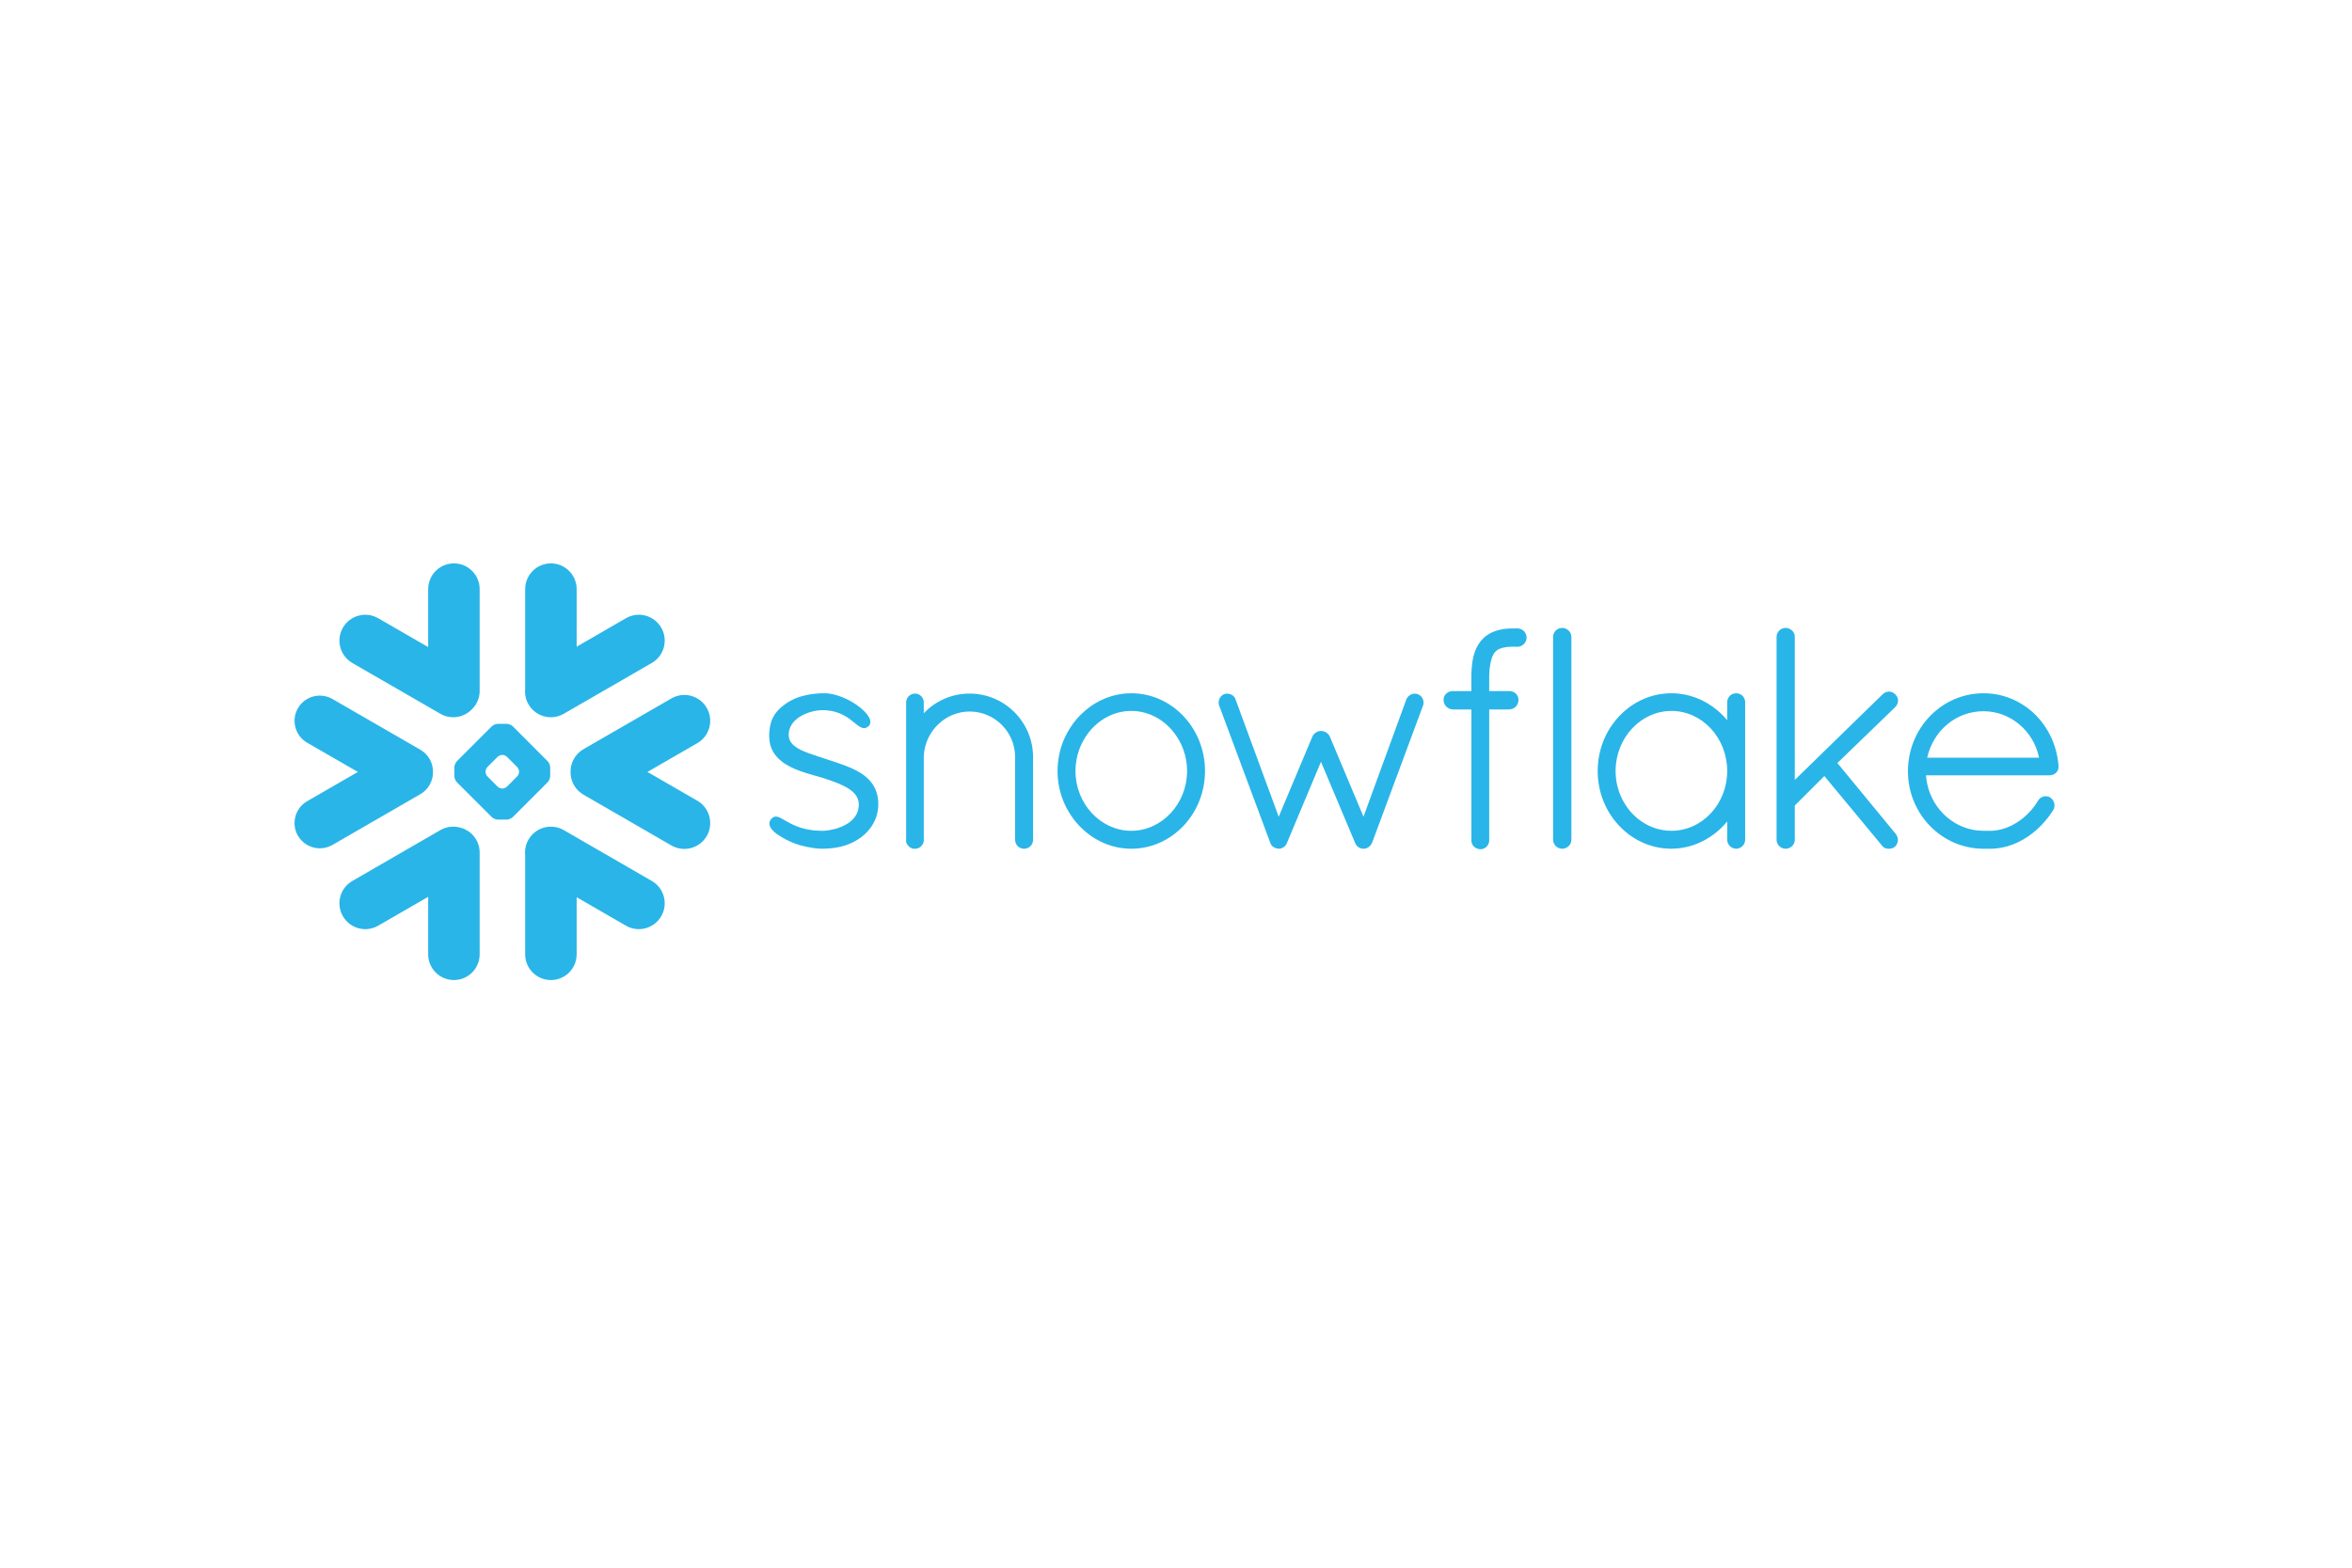 <svg width="96" height="64" viewBox="0 0 96 64" fill="none" xmlns="http://www.w3.org/2000/svg">
<rect width="96" height="64" fill="white"/>
<path d="M26.603 35.964L23.012 33.889C22.508 33.599 21.863 33.772 21.571 34.276C21.458 34.475 21.414 34.693 21.435 34.906V38.959C21.435 39.539 21.906 40.01 22.487 40.01C23.066 40.01 23.537 39.539 23.537 38.959V36.629L25.548 37.79C26.053 38.082 26.699 37.908 26.99 37.403C27.282 36.899 27.109 36.254 26.603 35.964ZM17.673 31.519C17.676 31.335 17.63 31.153 17.54 30.993C17.449 30.833 17.317 30.7 17.158 30.608L13.568 28.535C13.411 28.445 13.234 28.397 13.054 28.397C12.686 28.397 12.343 28.595 12.16 28.912C11.876 29.405 12.045 30.036 12.537 30.32L14.607 31.514L12.537 32.709C12.299 32.847 12.128 33.069 12.057 33.334C11.986 33.6 12.022 33.879 12.16 34.117C12.343 34.435 12.686 34.632 13.053 34.632C13.233 34.632 13.412 34.585 13.568 34.495L17.158 32.422C17.316 32.33 17.447 32.198 17.537 32.04C17.628 31.881 17.675 31.701 17.673 31.519ZM14.382 27.066L17.973 29.139C18.392 29.382 18.908 29.302 19.238 28.98C19.448 28.787 19.578 28.512 19.578 28.206V24.052C19.578 23.471 19.107 23 18.528 23C17.947 23 17.476 23.471 17.476 24.052V26.416L15.437 25.239C14.933 24.947 14.288 25.12 13.996 25.625C13.704 26.129 13.878 26.774 14.382 27.066ZM22.456 31.687C22.456 31.766 22.41 31.876 22.354 31.934L20.931 33.357C20.874 33.414 20.762 33.46 20.683 33.46H20.321C20.241 33.46 20.13 33.414 20.073 33.357L18.648 31.934C18.592 31.876 18.546 31.766 18.546 31.687V31.324C18.546 31.243 18.592 31.133 18.648 31.077L20.073 29.652C20.13 29.596 20.241 29.55 20.321 29.55H20.683C20.762 29.55 20.874 29.596 20.931 29.652L22.354 31.077C22.41 31.133 22.456 31.243 22.456 31.324L22.456 31.687ZM21.186 31.512V31.497C21.186 31.439 21.152 31.358 21.111 31.315L20.691 30.896C20.649 30.854 20.568 30.82 20.509 30.82H20.494C20.435 30.82 20.354 30.854 20.312 30.896L19.893 31.315C19.852 31.357 19.818 31.438 19.818 31.497V31.512C19.818 31.572 19.852 31.653 19.893 31.694L20.312 32.115C20.354 32.156 20.435 32.19 20.494 32.19H20.509C20.568 32.19 20.649 32.156 20.691 32.115L21.111 31.694C21.152 31.653 21.186 31.572 21.186 31.512ZM23.012 29.139L26.603 27.066C27.108 26.776 27.282 26.129 26.99 25.625C26.698 25.12 26.053 24.947 25.548 25.239L23.537 26.401V24.052C23.537 23.471 23.066 23 22.487 23C21.906 23 21.435 23.471 21.435 24.052V28.124C21.415 28.335 21.456 28.555 21.571 28.753C21.863 29.258 22.508 29.431 23.012 29.139ZM18.693 33.767C18.454 33.721 18.199 33.759 17.973 33.889L14.382 35.964C13.878 36.254 13.704 36.899 13.996 37.404C14.287 37.91 14.933 38.082 15.437 37.79L17.476 36.613V38.96C17.476 39.539 17.947 40.01 18.528 40.01C19.107 40.01 19.578 39.539 19.578 38.96V34.805C19.578 34.281 19.194 33.847 18.693 33.767ZM28.847 28.9C28.556 28.394 27.91 28.221 27.405 28.513L23.815 30.586C23.471 30.785 23.282 31.149 23.288 31.519C23.285 31.887 23.474 32.246 23.815 32.442L27.405 34.516C27.91 34.806 28.555 34.634 28.847 34.129C29.139 33.625 28.965 32.98 28.46 32.688L26.427 31.514L28.46 30.34C28.966 30.05 29.139 29.405 28.847 28.9ZM84.021 31.271V31.311C84.021 31.506 83.858 31.651 83.656 31.651H78.612C78.621 31.771 78.636 31.887 78.661 32.002C78.895 33.094 79.83 33.908 80.941 33.917H81.235C81.258 33.917 81.281 33.917 81.305 33.915C81.326 33.915 81.348 33.914 81.369 33.912C81.371 33.912 81.373 33.912 81.374 33.911C81.742 33.882 82.114 33.733 82.445 33.495H82.447C82.465 33.482 82.482 33.469 82.499 33.455C82.502 33.454 82.505 33.451 82.51 33.448C82.525 33.436 82.539 33.424 82.554 33.413C82.56 33.408 82.565 33.403 82.571 33.399C82.583 33.389 82.596 33.379 82.608 33.368C82.615 33.362 82.624 33.354 82.632 33.348C82.641 33.339 82.651 33.33 82.661 33.322C82.67 33.313 82.681 33.304 82.69 33.295C82.698 33.288 82.706 33.281 82.713 33.273C82.725 33.263 82.736 33.252 82.748 33.241C82.754 33.235 82.76 33.227 82.766 33.221L82.803 33.185L82.82 33.168L82.857 33.127C82.863 33.122 82.867 33.116 82.872 33.11C82.886 33.096 82.898 33.082 82.91 33.069C82.915 33.062 82.921 33.056 82.925 33.05C82.938 33.035 82.948 33.021 82.961 33.007L82.979 32.984C82.99 32.971 83 32.959 83.009 32.946C83.018 32.935 83.026 32.924 83.034 32.913C83.042 32.902 83.049 32.893 83.057 32.882C83.069 32.865 83.081 32.848 83.092 32.832C83.096 32.827 83.099 32.822 83.103 32.816C83.133 32.771 83.163 32.725 83.191 32.679C83.191 32.679 83.191 32.677 83.193 32.676C83.199 32.665 83.207 32.656 83.214 32.645C83.217 32.641 83.22 32.636 83.225 32.633C83.23 32.625 83.236 32.621 83.24 32.614L83.254 32.601C83.26 32.596 83.265 32.592 83.271 32.587C83.275 32.583 83.28 32.578 83.286 32.575C83.294 32.568 83.303 32.563 83.312 32.558C83.318 32.553 83.325 32.549 83.332 32.546C83.339 32.543 83.345 32.54 83.352 32.537C83.358 32.533 83.364 32.532 83.369 32.529C83.378 32.526 83.386 32.524 83.395 32.521C83.399 32.52 83.402 32.518 83.407 32.517C83.436 32.511 83.467 32.506 83.496 32.506C83.528 32.506 83.561 32.511 83.592 32.52H83.595C83.607 32.524 83.621 32.527 83.633 32.533C83.636 32.535 83.639 32.535 83.642 32.537C83.656 32.542 83.668 32.549 83.681 32.556L83.687 32.559C83.855 32.682 83.907 32.896 83.805 33.072L83.803 33.073C83.791 33.093 83.779 33.112 83.766 33.131C83.763 33.136 83.76 33.14 83.757 33.145C83.399 33.689 82.913 34.123 82.371 34.383C82.359 34.388 82.348 34.394 82.335 34.4C82.334 34.4 82.331 34.401 82.329 34.401C82.079 34.518 81.81 34.599 81.522 34.632C81.516 34.632 81.51 34.634 81.504 34.634C81.48 34.637 81.455 34.64 81.431 34.641C81.417 34.641 81.403 34.643 81.388 34.645C81.371 34.645 81.353 34.646 81.336 34.648C81.302 34.648 81.269 34.649 81.235 34.649H80.939C79.242 34.637 77.875 33.221 77.875 31.488C77.875 29.726 79.251 28.302 80.961 28.302C81.012 28.302 81.062 28.304 81.113 28.305C81.709 28.336 82.259 28.539 82.716 28.873C82.718 28.874 82.719 28.876 82.721 28.876C82.747 28.894 82.771 28.914 82.796 28.932C82.808 28.943 82.822 28.954 82.835 28.964C82.848 28.974 82.86 28.984 82.872 28.993C83.516 29.53 83.95 30.335 84.022 31.268L84.021 31.271ZM78.661 30.932H83.227C83 29.831 82.054 29.035 80.961 29.035C79.848 29.035 78.91 29.816 78.661 30.932ZM71.125 28.41C71.181 28.466 71.22 28.543 71.229 28.631C71.229 28.643 71.231 28.656 71.231 28.668V34.282C71.231 34.482 71.062 34.649 70.864 34.649C70.665 34.649 70.498 34.482 70.498 34.282V33.536C70.359 33.704 70.206 33.857 70.04 33.99C70.035 33.995 70.031 33.998 70.026 34.002C70.011 34.015 69.995 34.026 69.979 34.038C69.474 34.426 68.861 34.649 68.221 34.649C67.189 34.649 66.281 34.1 65.74 33.269C65.735 33.263 65.729 33.255 65.725 33.249C65.709 33.223 65.694 33.197 65.677 33.169C65.667 33.153 65.657 33.136 65.647 33.119C65.636 33.102 65.627 33.084 65.618 33.066C65.602 33.039 65.588 33.013 65.573 32.986C65.569 32.977 65.566 32.968 65.561 32.959C65.354 32.548 65.236 32.097 65.216 31.638C65.21 31.53 65.21 31.422 65.216 31.314C65.237 30.854 65.354 30.403 65.561 29.991C65.566 29.984 65.569 29.975 65.573 29.966C65.588 29.939 65.602 29.912 65.618 29.886C65.627 29.868 65.636 29.849 65.647 29.833C65.656 29.816 65.667 29.799 65.677 29.782C65.693 29.756 65.709 29.729 65.725 29.703C65.729 29.697 65.735 29.689 65.74 29.683C66.281 28.851 67.189 28.302 68.221 28.302C68.918 28.302 69.577 28.558 70.101 29.003C70.245 29.123 70.377 29.256 70.498 29.403V28.668C70.498 28.656 70.498 28.643 70.5 28.631C70.509 28.543 70.547 28.466 70.604 28.41V28.408C70.61 28.402 70.618 28.397 70.624 28.391L70.63 28.385C70.634 28.381 70.641 28.377 70.645 28.374C70.65 28.371 70.654 28.367 70.659 28.364C70.662 28.362 70.665 28.36 70.668 28.358C70.676 28.355 70.682 28.35 70.689 28.345C70.691 28.345 70.693 28.344 70.694 28.344L70.722 28.33H70.723C70.745 28.321 70.767 28.314 70.79 28.31C70.792 28.31 70.795 28.309 70.796 28.309C70.806 28.307 70.816 28.306 70.827 28.304C70.839 28.304 70.852 28.302 70.864 28.302C70.877 28.302 70.89 28.304 70.902 28.304C70.913 28.306 70.922 28.307 70.932 28.309C70.934 28.309 70.936 28.31 70.939 28.31C70.962 28.314 70.984 28.321 71.006 28.33H71.007C71.016 28.335 71.026 28.339 71.033 28.344C71.037 28.344 71.038 28.345 71.04 28.345C71.046 28.35 71.052 28.354 71.059 28.358C71.062 28.361 71.067 28.362 71.07 28.364C71.075 28.367 71.079 28.371 71.084 28.374C71.089 28.378 71.093 28.381 71.098 28.385C71.101 28.387 71.102 28.39 71.105 28.391C71.111 28.397 71.119 28.402 71.124 28.408L71.125 28.41ZM68.221 33.917C69.476 33.917 70.498 32.822 70.498 31.476C70.498 30.123 69.476 29.023 68.221 29.023C66.975 29.023 65.943 30.122 65.943 31.476C65.943 31.519 65.945 31.56 65.946 31.601C65.946 31.619 65.95 31.636 65.95 31.653C65.951 31.678 65.953 31.702 65.956 31.725C65.957 31.745 65.96 31.763 65.962 31.782C65.965 31.803 65.966 31.826 65.969 31.847C65.972 31.864 65.975 31.879 65.977 31.895C65.981 31.919 65.985 31.944 65.989 31.968C65.992 31.98 65.995 31.991 65.997 32.002C66.003 32.031 66.009 32.058 66.015 32.087C66.016 32.093 66.019 32.1 66.021 32.105C66.281 33.151 67.174 33.917 68.221 33.917ZM61.937 25.655H61.838C61.825 25.655 61.812 25.655 61.799 25.657C61.785 25.655 61.773 25.655 61.76 25.655C61.724 25.655 61.689 25.655 61.654 25.657C61.648 25.657 61.64 25.658 61.634 25.658C61.607 25.658 61.579 25.66 61.552 25.663H61.536C61.507 25.666 61.48 25.667 61.452 25.67C61.449 25.672 61.446 25.672 61.443 25.672C61.413 25.677 61.384 25.68 61.356 25.684H61.353C61.168 25.713 61.001 25.765 60.853 25.838C60.853 25.84 60.852 25.84 60.85 25.84C60.829 25.852 60.806 25.864 60.784 25.877C60.78 25.878 60.777 25.881 60.772 25.884C60.753 25.895 60.735 25.906 60.717 25.918C60.709 25.923 60.703 25.929 60.697 25.933C60.682 25.942 60.668 25.953 60.653 25.964C60.642 25.973 60.632 25.982 60.621 25.99L60.593 26.013C60.576 26.028 60.561 26.042 60.546 26.057C60.543 26.06 60.54 26.063 60.537 26.066C60.518 26.086 60.5 26.105 60.482 26.124C60.478 26.129 60.475 26.134 60.472 26.137C60.457 26.153 60.443 26.17 60.428 26.187C60.424 26.195 60.417 26.202 60.413 26.21C60.401 26.224 60.39 26.239 60.379 26.254C60.377 26.26 60.373 26.265 60.368 26.27C60.356 26.288 60.344 26.306 60.333 26.325C60.332 26.328 60.33 26.329 60.329 26.332C60.229 26.496 60.159 26.688 60.115 26.921C60.115 26.924 60.115 26.928 60.113 26.931C60.107 26.96 60.103 26.991 60.098 27.022C60.096 27.031 60.095 27.04 60.095 27.049C60.09 27.076 60.087 27.102 60.084 27.129C60.083 27.144 60.081 27.159 60.08 27.176C60.076 27.197 60.074 27.217 60.072 27.24C60.07 27.264 60.069 27.287 60.067 27.311C60.066 27.326 60.066 27.341 60.064 27.358C60.063 27.39 60.061 27.424 60.06 27.457C60.06 27.466 60.058 27.473 60.058 27.48C60.056 27.523 60.056 27.567 60.056 27.61V28.214H59.295C59.248 28.212 59.2 28.221 59.158 28.237C59.02 28.287 58.922 28.417 58.922 28.569C58.922 28.711 58.993 28.831 59.103 28.902C59.16 28.938 59.225 28.959 59.292 28.961H59.295V28.963H60.057V34.294C60.055 34.302 60.057 34.308 60.057 34.316V34.33C60.061 34.413 60.095 34.492 60.153 34.553L60.154 34.554C60.162 34.562 60.171 34.57 60.179 34.577C60.181 34.579 60.182 34.579 60.184 34.58C60.19 34.586 60.197 34.591 60.203 34.596C60.207 34.599 60.21 34.601 60.214 34.603C60.217 34.606 60.221 34.608 60.225 34.609C60.286 34.648 60.357 34.669 60.43 34.669C60.441 34.669 60.453 34.668 60.465 34.666C60.536 34.66 60.602 34.629 60.656 34.585L60.657 34.583C60.665 34.578 60.671 34.571 60.677 34.563C60.679 34.562 60.682 34.56 60.683 34.559C60.689 34.553 60.694 34.547 60.699 34.542C60.757 34.472 60.789 34.385 60.784 34.294V28.963H61.603V28.961H61.607C61.824 28.951 61.983 28.781 61.977 28.57V28.567C61.978 28.559 61.977 28.552 61.977 28.544V28.536C61.97 28.455 61.935 28.382 61.88 28.326V28.324H61.879C61.872 28.317 61.865 28.31 61.857 28.304C61.854 28.301 61.851 28.299 61.85 28.296C61.843 28.292 61.839 28.289 61.833 28.284C61.828 28.281 61.822 28.276 61.818 28.273C61.814 28.272 61.81 28.269 61.807 28.267C61.8 28.263 61.792 28.259 61.784 28.255C61.782 28.253 61.78 28.253 61.778 28.252C61.769 28.247 61.76 28.243 61.75 28.24C61.749 28.238 61.747 28.238 61.744 28.237L61.717 28.228C61.714 28.228 61.711 28.226 61.708 28.226C61.698 28.225 61.691 28.221 61.681 28.22C61.677 28.22 61.672 28.22 61.668 28.218C61.662 28.217 61.654 28.217 61.646 28.215H61.63C61.625 28.215 61.62 28.214 61.616 28.214H60.784V27.599C60.786 27.569 60.786 27.538 60.787 27.509C60.787 27.502 60.787 27.492 60.789 27.485C60.789 27.459 60.791 27.433 60.792 27.408C60.792 27.404 60.794 27.398 60.794 27.393C60.795 27.364 60.798 27.336 60.801 27.308C60.83 27.009 60.895 26.821 60.962 26.707C60.963 26.704 60.963 26.702 60.965 26.699C60.969 26.692 60.976 26.684 60.98 26.676C60.984 26.67 60.988 26.664 60.992 26.658C60.994 26.655 60.997 26.649 61 26.646C61.007 26.635 61.016 26.626 61.025 26.617C61.121 26.508 61.271 26.442 61.488 26.416C61.491 26.416 61.492 26.415 61.497 26.415C61.51 26.413 61.522 26.412 61.535 26.412C61.541 26.41 61.549 26.41 61.555 26.409C61.567 26.409 61.578 26.407 61.59 26.407C61.599 26.407 61.607 26.406 61.618 26.406C61.628 26.404 61.639 26.404 61.65 26.404C61.66 26.404 61.671 26.402 61.682 26.402H61.761C61.773 26.402 61.784 26.401 61.796 26.399C61.81 26.401 61.824 26.403 61.838 26.403H61.937C62.142 26.403 62.31 26.234 62.31 26.028C62.31 25.822 62.142 25.655 61.937 25.655ZM63.909 25.666C63.909 25.666 63.907 25.664 63.906 25.664C63.898 25.661 63.892 25.658 63.883 25.657C63.879 25.655 63.875 25.653 63.87 25.652C63.864 25.651 63.858 25.649 63.852 25.647C63.846 25.646 63.84 25.643 63.835 25.643C63.828 25.641 63.822 25.64 63.814 25.64C63.808 25.638 63.803 25.638 63.797 25.637C63.785 25.635 63.771 25.635 63.759 25.635C63.56 25.635 63.392 25.802 63.392 26V34.282C63.392 34.482 63.56 34.649 63.759 34.649C63.771 34.649 63.785 34.649 63.797 34.648C63.799 34.648 63.802 34.646 63.803 34.646L63.835 34.641C63.837 34.641 63.84 34.64 63.843 34.64C63.852 34.637 63.861 34.635 63.87 34.632C63.872 34.632 63.873 34.632 63.875 34.631C64.016 34.586 64.12 34.467 64.135 34.32C64.137 34.308 64.138 34.295 64.138 34.282V26C64.138 25.988 64.136 25.976 64.135 25.964C64.121 25.829 64.032 25.718 63.909 25.666ZM35.843 32.7C35.84 32.679 35.84 32.659 35.837 32.639C35.836 32.625 35.834 32.611 35.832 32.596C35.829 32.579 35.828 32.564 35.825 32.547C35.822 32.532 35.819 32.517 35.816 32.5C35.814 32.487 35.811 32.474 35.808 32.462C35.803 32.443 35.8 32.426 35.796 32.408C35.793 32.399 35.79 32.388 35.787 32.379C35.782 32.36 35.776 32.341 35.768 32.323C35.767 32.315 35.764 32.307 35.762 32.301C35.755 32.28 35.746 32.259 35.738 32.239C35.736 32.236 35.735 32.231 35.733 32.226C35.722 32.205 35.713 32.182 35.703 32.161C35.701 32.159 35.701 32.157 35.699 32.156C35.612 31.98 35.489 31.834 35.337 31.71C35.337 31.708 35.337 31.708 35.336 31.708C35.314 31.691 35.293 31.673 35.27 31.656C35.27 31.656 35.268 31.655 35.267 31.653C35.265 31.653 35.264 31.651 35.262 31.65C35.248 31.641 35.235 31.63 35.222 31.621C35.035 31.488 34.827 31.383 34.524 31.266L34.51 31.262C34.506 31.259 34.499 31.257 34.495 31.254C34.324 31.19 34.146 31.129 33.965 31.069H33.963C33.963 31.069 33.962 31.069 33.962 31.068C33.959 31.068 33.955 31.066 33.951 31.065C33.931 31.058 33.911 31.051 33.891 31.045C33.879 31.042 33.87 31.039 33.861 31.036C33.8 31.014 33.737 30.994 33.674 30.973C33.63 30.958 33.582 30.942 33.526 30.924C33.511 30.919 33.474 30.907 33.443 30.898C33.442 30.898 33.442 30.896 33.44 30.896C33.422 30.89 33.403 30.884 33.384 30.878C33.231 30.829 33.105 30.786 32.998 30.747C32.824 30.683 32.665 30.614 32.535 30.531C32.533 30.53 32.53 30.528 32.528 30.527C32.35 30.413 32.228 30.274 32.199 30.093L32.197 30.091C32.196 30.078 32.195 30.066 32.194 30.053C32.193 30.05 32.193 30.048 32.193 30.047C32.191 30.031 32.191 30.018 32.191 30.002C32.191 29.981 32.193 29.959 32.194 29.94C32.194 29.933 32.194 29.929 32.196 29.924C32.198 29.907 32.199 29.892 32.201 29.877C32.202 29.872 32.202 29.868 32.204 29.863C32.207 29.846 32.21 29.831 32.213 29.814C32.214 29.813 32.214 29.81 32.216 29.807C32.22 29.789 32.225 29.772 32.231 29.755V29.753C32.311 29.516 32.499 29.34 32.72 29.217C32.736 29.209 32.751 29.201 32.765 29.194C32.78 29.186 32.794 29.178 32.807 29.172C32.83 29.162 32.853 29.151 32.876 29.142C32.89 29.136 32.902 29.13 32.916 29.125L32.989 29.097C33.002 29.093 33.016 29.088 33.029 29.084C33.053 29.076 33.076 29.068 33.101 29.062C33.116 29.058 33.13 29.053 33.145 29.05C33.168 29.044 33.191 29.039 33.212 29.033L33.258 29.024C33.283 29.019 33.306 29.015 33.327 29.012C33.34 29.011 33.354 29.009 33.367 29.006C33.394 29.002 33.421 29 33.448 28.998C33.454 28.997 33.46 28.997 33.468 28.995C33.501 28.993 33.535 28.992 33.567 28.992C33.605 28.992 33.644 28.994 33.68 28.995H33.697C33.968 29.012 34.186 29.078 34.367 29.165C34.38 29.171 34.394 29.178 34.408 29.184C34.415 29.189 34.423 29.193 34.431 29.197C34.448 29.206 34.464 29.215 34.483 29.226L34.492 29.23C34.51 29.241 34.529 29.253 34.547 29.264C34.548 29.265 34.549 29.265 34.55 29.265C34.57 29.278 34.59 29.291 34.61 29.304C34.61 29.305 34.611 29.305 34.611 29.307C34.631 29.319 34.649 29.331 34.668 29.345C34.674 29.351 34.682 29.356 34.689 29.36C34.732 29.392 34.799 29.444 34.86 29.495C34.867 29.499 34.873 29.503 34.879 29.509C34.925 29.547 34.967 29.58 35.008 29.611C35.014 29.616 35.021 29.62 35.027 29.625C35.028 29.626 35.03 29.628 35.032 29.628L35.045 29.637C35.056 29.645 35.068 29.652 35.079 29.66C35.083 29.663 35.088 29.665 35.093 29.668L35.125 29.686C35.129 29.687 35.132 29.689 35.137 29.691C35.148 29.696 35.16 29.701 35.172 29.706C35.175 29.707 35.177 29.707 35.18 29.709C35.194 29.713 35.207 29.718 35.221 29.72L35.222 29.721C35.253 29.726 35.282 29.727 35.313 29.72C35.316 29.72 35.319 29.718 35.322 29.718C35.33 29.716 35.339 29.713 35.346 29.712C35.349 29.71 35.351 29.709 35.354 29.707C35.357 29.707 35.36 29.706 35.363 29.704C35.376 29.698 35.388 29.692 35.4 29.684C35.403 29.684 35.404 29.683 35.406 29.681C35.419 29.672 35.432 29.663 35.444 29.652L35.446 29.651C35.456 29.642 35.466 29.631 35.475 29.62C35.481 29.612 35.487 29.603 35.492 29.594C35.493 29.593 35.495 29.591 35.495 29.59C35.559 29.483 35.522 29.342 35.409 29.189C35.407 29.186 35.406 29.183 35.403 29.18C35.398 29.174 35.395 29.169 35.391 29.163C35.131 28.827 34.539 28.458 33.99 28.341C33.987 28.341 33.984 28.341 33.981 28.339C33.958 28.335 33.934 28.33 33.911 28.326C33.904 28.325 33.898 28.324 33.891 28.322C33.871 28.319 33.851 28.316 33.832 28.315C33.824 28.313 33.816 28.312 33.809 28.312C33.79 28.31 33.77 28.309 33.752 28.307C33.744 28.306 33.737 28.306 33.731 28.304C33.705 28.304 33.68 28.302 33.656 28.302C33.616 28.302 33.576 28.302 33.538 28.304C33.517 28.304 33.495 28.306 33.472 28.307C33.457 28.309 33.439 28.309 33.423 28.309C33.393 28.312 33.364 28.313 33.335 28.316C33.327 28.316 33.318 28.316 33.31 28.318C33.277 28.321 33.244 28.324 33.211 28.328H33.2C33.166 28.333 33.132 28.338 33.098 28.344H33.092C33.059 28.349 33.025 28.354 32.992 28.361C32.991 28.361 32.989 28.362 32.986 28.362C32.919 28.374 32.852 28.389 32.786 28.407C32.785 28.407 32.785 28.408 32.785 28.408C32.752 28.416 32.72 28.425 32.688 28.434C32.658 28.443 32.629 28.454 32.601 28.463C32.598 28.463 32.596 28.465 32.593 28.465C32.566 28.475 32.538 28.484 32.511 28.495C32.508 28.497 32.506 28.498 32.503 28.498C32.477 28.509 32.451 28.52 32.425 28.532C32.422 28.533 32.418 28.533 32.415 28.536C32.392 28.546 32.367 28.558 32.346 28.569C32.34 28.572 32.335 28.573 32.331 28.576C32.308 28.586 32.286 28.598 32.265 28.61C32.259 28.613 32.254 28.616 32.248 28.619C32.228 28.63 32.208 28.642 32.188 28.654C32.182 28.657 32.176 28.661 32.17 28.665C32.144 28.68 32.12 28.697 32.095 28.712C32.066 28.734 32.037 28.753 32.011 28.775C32.008 28.775 32.007 28.776 32.007 28.778C31.877 28.874 31.765 28.977 31.673 29.096C31.67 29.1 31.666 29.105 31.663 29.11C31.652 29.126 31.64 29.142 31.629 29.157C31.621 29.169 31.614 29.181 31.606 29.194C31.6 29.203 31.594 29.212 31.589 29.221C31.577 29.241 31.566 29.261 31.555 29.282C31.554 29.285 31.552 29.287 31.551 29.29C31.468 29.453 31.421 29.642 31.403 29.869C31.403 29.872 31.403 29.875 31.401 29.878C31.4 29.918 31.397 29.958 31.395 30.001C31.395 30.033 31.395 30.065 31.397 30.097V30.111C31.413 30.548 31.612 30.877 31.971 31.132C31.974 31.133 31.977 31.137 31.98 31.138L32.026 31.17C32.037 31.178 32.049 31.184 32.06 31.192C32.063 31.195 32.068 31.196 32.071 31.198C32.425 31.422 32.859 31.551 33.222 31.653C33.399 31.705 33.558 31.749 33.605 31.763C33.616 31.766 33.627 31.769 33.636 31.774C33.853 31.846 34.02 31.904 34.157 31.959C34.168 31.962 34.177 31.966 34.188 31.97C34.191 31.971 34.195 31.973 34.2 31.976C34.278 32.008 34.354 32.041 34.428 32.078C34.487 32.108 34.545 32.14 34.602 32.174C34.747 32.264 34.859 32.362 34.934 32.469C34.937 32.472 34.938 32.475 34.94 32.478C34.947 32.487 34.953 32.497 34.958 32.508C34.962 32.513 34.966 32.518 34.969 32.524C34.973 32.532 34.977 32.539 34.981 32.547C34.986 32.555 34.989 32.564 34.993 32.572L35.002 32.59C35.005 32.599 35.01 32.608 35.013 32.619C35.015 32.624 35.018 32.63 35.019 32.636L35.028 32.668C35.03 32.673 35.032 32.678 35.033 32.683C35.036 32.694 35.039 32.706 35.041 32.717C35.042 32.722 35.043 32.727 35.044 32.732L35.048 32.769C35.05 32.773 35.05 32.778 35.05 32.783C35.051 32.801 35.053 32.818 35.053 32.836C35.053 32.864 35.051 32.89 35.05 32.916C35.05 32.923 35.048 32.931 35.048 32.939C35.047 32.959 35.044 32.979 35.039 32.998C35.039 33.004 35.038 33.01 35.036 33.017C35.027 33.07 35.012 33.12 34.992 33.171C34.99 33.172 34.99 33.174 34.99 33.175C34.98 33.199 34.969 33.223 34.957 33.244C34.955 33.247 34.955 33.249 34.953 33.25C34.928 33.299 34.897 33.347 34.859 33.391C34.84 33.414 34.821 33.436 34.801 33.457C34.799 33.457 34.799 33.457 34.799 33.458C34.758 33.5 34.712 33.538 34.665 33.573C34.663 33.575 34.662 33.575 34.662 33.576C34.639 33.591 34.616 33.608 34.593 33.622C34.59 33.625 34.587 33.626 34.584 33.628C34.528 33.662 34.47 33.694 34.411 33.721C34.394 33.729 34.376 33.738 34.357 33.746C34.342 33.752 34.328 33.758 34.313 33.764C34.272 33.779 34.232 33.795 34.191 33.808C34.184 33.81 34.178 33.812 34.172 33.815C34.148 33.822 34.123 33.828 34.099 33.836C34.093 33.837 34.085 33.84 34.079 33.842C34.002 33.862 33.923 33.879 33.844 33.892H33.839C33.801 33.898 33.764 33.903 33.729 33.908C33.715 33.909 33.703 33.911 33.689 33.911C33.677 33.912 33.665 33.912 33.651 33.914C33.622 33.916 33.593 33.917 33.564 33.917C33.509 33.917 33.454 33.915 33.399 33.912C33.378 33.912 33.356 33.911 33.335 33.909C33.306 33.906 33.275 33.905 33.248 33.902C33.222 33.9 33.196 33.897 33.17 33.894C33.147 33.891 33.125 33.888 33.104 33.885C33.057 33.877 33.012 33.871 32.968 33.862C32.948 33.857 32.927 33.854 32.907 33.85C32.884 33.843 32.861 33.839 32.838 33.833C32.813 33.827 32.788 33.82 32.763 33.813C32.746 33.808 32.728 33.804 32.713 33.799C32.671 33.787 32.631 33.773 32.59 33.758L32.563 33.749C32.474 33.715 32.387 33.678 32.301 33.636C32.298 33.634 32.294 33.631 32.289 33.63C32.234 33.602 32.141 33.55 32.052 33.5C32.045 33.495 32.035 33.49 32.028 33.486C31.965 33.449 31.912 33.419 31.861 33.394C31.858 33.392 31.854 33.39 31.851 33.388C31.848 33.386 31.846 33.386 31.843 33.385C31.829 33.379 31.819 33.373 31.806 33.368C31.802 33.367 31.799 33.365 31.796 33.364C31.764 33.351 31.734 33.342 31.705 33.339C31.696 33.337 31.687 33.337 31.678 33.337C31.675 33.336 31.672 33.336 31.669 33.336C31.611 33.336 31.56 33.356 31.513 33.4C31.502 33.409 31.493 33.419 31.484 33.429C31.482 33.433 31.479 33.436 31.476 33.438C31.471 33.445 31.466 33.452 31.461 33.458C31.458 33.462 31.456 33.466 31.453 33.471C31.449 33.477 31.444 33.483 31.441 33.489C31.438 33.493 31.436 33.498 31.435 33.503L31.426 33.521C31.424 33.526 31.423 33.529 31.421 33.533C31.419 33.54 31.416 33.546 31.415 33.553C31.413 33.558 31.412 33.561 31.412 33.565L31.407 33.588C31.407 33.591 31.406 33.594 31.406 33.597C31.404 33.608 31.404 33.617 31.404 33.626V33.631C31.404 33.643 31.406 33.654 31.409 33.666V33.672C31.412 33.681 31.413 33.692 31.416 33.701L31.421 33.715C31.424 33.723 31.426 33.732 31.43 33.74C31.431 33.743 31.433 33.747 31.435 33.75C31.455 33.796 31.487 33.843 31.528 33.889C31.572 33.938 31.629 33.987 31.695 34.038C31.696 34.038 31.696 34.038 31.696 34.039C31.715 34.051 31.733 34.065 31.753 34.079C31.757 34.082 31.76 34.085 31.765 34.087C31.822 34.125 31.88 34.161 31.939 34.195C31.954 34.204 31.97 34.213 31.985 34.221C32 34.23 32.016 34.238 32.031 34.245C32.049 34.256 32.071 34.267 32.09 34.278C32.104 34.284 32.117 34.291 32.13 34.297C32.161 34.313 32.193 34.328 32.225 34.343C32.229 34.346 32.233 34.348 32.237 34.349C32.273 34.366 32.308 34.382 32.343 34.395C32.358 34.401 32.372 34.407 32.387 34.414C32.39 34.415 32.393 34.416 32.396 34.417C32.723 34.545 33.127 34.631 33.483 34.646C33.509 34.648 33.536 34.649 33.562 34.649H33.564C33.576 34.649 33.587 34.649 33.599 34.648H33.682C33.685 34.648 33.688 34.648 33.691 34.646C34.27 34.628 34.746 34.478 35.151 34.181V34.18C35.6 33.84 35.848 33.362 35.848 32.835C35.848 32.801 35.846 32.767 35.845 32.735C35.845 32.723 35.843 32.711 35.843 32.7ZM39.58 28.315H39.576C38.864 28.315 38.191 28.605 37.705 29.119V28.682C37.705 28.48 37.549 28.315 37.352 28.315C37.338 28.315 37.326 28.316 37.314 28.316C37.227 28.326 37.15 28.364 37.093 28.42C37.092 28.42 37.092 28.42 37.09 28.422C37.086 28.428 37.08 28.434 37.075 28.44C37.072 28.442 37.069 28.445 37.068 28.448C37.063 28.452 37.06 28.457 37.057 28.462C37.054 28.466 37.05 28.471 37.046 28.475L37.041 28.484C37.037 28.492 37.033 28.499 37.028 28.506C37.028 28.507 37.028 28.509 37.026 28.51L37.013 28.538C37.005 28.561 36.997 28.584 36.993 28.607C36.993 28.608 36.993 28.61 36.991 28.61C36.99 28.621 36.988 28.632 36.986 28.643C36.986 28.656 36.985 28.668 36.985 28.682V34.359L36.98 34.383L36.999 34.398C36.999 34.406 37 34.417 37.005 34.427C37.005 34.429 37.006 34.432 37.006 34.434C37.01 34.443 37.015 34.451 37.022 34.458C37.069 34.548 37.156 34.617 37.258 34.648L37.266 34.649H37.352C37.366 34.649 37.379 34.649 37.393 34.648C37.402 34.646 37.411 34.643 37.421 34.641C37.425 34.641 37.428 34.641 37.433 34.64C37.445 34.637 37.458 34.633 37.469 34.629H37.471C37.535 34.606 37.59 34.566 37.627 34.513L37.632 34.508C37.656 34.482 37.67 34.455 37.684 34.417C37.685 34.412 37.687 34.409 37.687 34.406C37.688 34.404 37.688 34.404 37.688 34.403C37.694 34.385 37.699 34.366 37.703 34.348L37.705 34.342V30.906C37.729 29.881 38.567 29.048 39.573 29.047H39.576C40.6 29.047 41.433 29.88 41.433 30.904V34.282C41.433 34.296 41.434 34.308 41.436 34.32C41.443 34.404 41.479 34.483 41.538 34.542C41.538 34.542 41.54 34.542 41.54 34.544C41.546 34.55 41.552 34.554 41.558 34.56C41.56 34.563 41.563 34.565 41.566 34.566C41.571 34.571 41.575 34.574 41.58 34.577C41.584 34.581 41.589 34.585 41.593 34.588C41.597 34.589 41.601 34.591 41.604 34.594C41.61 34.599 41.618 34.602 41.624 34.606C41.626 34.606 41.627 34.608 41.63 34.608C41.638 34.612 41.647 34.617 41.656 34.621H41.658C41.679 34.63 41.702 34.637 41.725 34.641C41.728 34.641 41.73 34.643 41.731 34.643C41.742 34.644 41.751 34.646 41.762 34.648C41.774 34.649 41.787 34.649 41.8 34.649C41.812 34.649 41.824 34.649 41.837 34.648C41.847 34.646 41.858 34.644 41.867 34.643C41.869 34.643 41.872 34.641 41.873 34.641C41.897 34.637 41.92 34.63 41.942 34.621L41.969 34.608C41.971 34.608 41.973 34.606 41.974 34.606C41.982 34.602 41.988 34.599 41.995 34.594C41.999 34.591 42.002 34.589 42.005 34.588C42.01 34.585 42.014 34.581 42.019 34.577C42.023 34.574 42.029 34.571 42.034 34.566C42.035 34.565 42.038 34.563 42.04 34.56C42.046 34.554 42.054 34.55 42.06 34.544V34.542C42.118 34.486 42.156 34.409 42.164 34.32C42.165 34.308 42.165 34.296 42.165 34.282V30.904C42.165 29.478 41.007 28.318 39.58 28.315ZM46.175 28.302C47.835 28.302 49.184 29.726 49.184 31.476C49.184 33.226 47.835 34.649 46.175 34.649C46.124 34.649 46.073 34.648 46.022 34.645C46.014 34.645 46.008 34.645 46 34.643C45.956 34.641 45.912 34.637 45.869 34.632H45.864C45.209 34.56 44.596 34.261 44.108 33.77C44.088 33.75 44.067 33.73 44.048 33.709C44.047 33.709 44.047 33.708 44.045 33.708C44.035 33.697 44.025 33.684 44.015 33.672C43.991 33.647 43.968 33.622 43.946 33.596C43.928 33.576 43.911 33.553 43.892 33.532C43.88 33.515 43.866 33.498 43.853 33.481C43.825 33.448 43.799 33.413 43.775 33.377L43.766 33.364C43.467 32.946 43.273 32.462 43.2 31.954C43.192 31.907 43.188 31.859 43.183 31.812C43.182 31.808 43.182 31.801 43.18 31.795C43.176 31.752 43.172 31.708 43.171 31.664C43.169 31.655 43.169 31.645 43.169 31.635C43.166 31.582 43.165 31.529 43.165 31.476C43.165 31.422 43.166 31.369 43.169 31.317C43.169 31.306 43.169 31.297 43.171 31.288C43.172 31.244 43.175 31.2 43.18 31.156C43.182 31.15 43.182 31.144 43.183 31.14C43.188 31.092 43.192 31.045 43.2 30.997C43.273 30.489 43.467 30.006 43.766 29.588C43.767 29.583 43.77 29.579 43.773 29.576C43.799 29.54 43.825 29.504 43.853 29.469C43.865 29.453 43.879 29.438 43.891 29.421C43.909 29.398 43.928 29.377 43.946 29.354C43.967 29.33 43.989 29.306 44.012 29.282C44.022 29.27 44.035 29.256 44.045 29.244C44.047 29.244 44.047 29.243 44.048 29.243C44.065 29.223 44.085 29.204 44.103 29.186C44.591 28.694 45.206 28.391 45.864 28.319H45.869C45.912 28.315 45.956 28.312 46 28.309C46.008 28.309 46.014 28.307 46.022 28.307C46.073 28.304 46.124 28.302 46.175 28.302ZM48.44 31.227V31.224C48.386 30.673 48.16 30.177 47.822 29.793C47.807 29.776 47.793 29.759 47.778 29.742L47.751 29.715C47.732 29.697 47.715 29.678 47.697 29.66C47.68 29.643 47.662 29.628 47.645 29.613C47.634 29.603 47.625 29.593 47.614 29.583C47.587 29.559 47.559 29.536 47.532 29.513C47.532 29.513 47.53 29.513 47.53 29.512C47.211 29.253 46.827 29.084 46.415 29.036C46.41 29.036 46.407 29.035 46.404 29.035C46.372 29.03 46.341 29.029 46.309 29.027C46.301 29.026 46.295 29.026 46.289 29.026C46.251 29.023 46.213 29.023 46.175 29.023C46.136 29.023 46.098 29.023 46.06 29.026C46.054 29.026 46.048 29.026 46.04 29.027C46.008 29.029 45.977 29.03 45.945 29.035C45.942 29.035 45.939 29.036 45.935 29.036C45.522 29.084 45.138 29.253 44.819 29.512C44.819 29.513 44.817 29.513 44.817 29.513C44.789 29.536 44.762 29.56 44.735 29.583C44.724 29.593 44.715 29.602 44.704 29.611C44.687 29.628 44.669 29.643 44.652 29.66C44.635 29.677 44.618 29.695 44.6 29.713L44.571 29.742C44.557 29.758 44.544 29.774 44.528 29.791C44.191 30.175 43.963 30.673 43.909 31.224V31.227C43.906 31.262 43.903 31.298 43.902 31.334C43.902 31.34 43.9 31.346 43.9 31.352C43.899 31.393 43.897 31.434 43.897 31.476C43.897 32.819 44.93 33.917 46.175 33.917C47.419 33.917 48.452 32.819 48.452 31.476C48.452 31.434 48.451 31.393 48.449 31.352C48.449 31.346 48.447 31.34 48.447 31.334C48.446 31.297 48.443 31.262 48.44 31.227ZM58.03 28.46C58.027 28.457 58.025 28.454 58.022 28.451C57.985 28.404 57.937 28.368 57.882 28.345H57.88C57.874 28.341 57.866 28.339 57.86 28.336C57.857 28.336 57.854 28.335 57.85 28.333C57.801 28.316 57.747 28.313 57.695 28.321H57.694C57.588 28.338 57.487 28.402 57.431 28.497H57.429C57.422 28.512 57.412 28.527 57.406 28.543L57.405 28.544V28.546L55.653 33.341L54.277 30.067C54.264 30.036 54.245 30.008 54.224 29.982C54.149 29.895 54.034 29.84 53.916 29.84C53.898 29.84 53.881 29.84 53.863 29.845H53.857C53.735 29.866 53.62 29.952 53.568 30.067V30.068L52.192 33.342L51.526 31.531L50.428 28.546C50.423 28.53 50.416 28.515 50.408 28.5L50.406 28.497C50.372 28.434 50.318 28.385 50.254 28.355C50.254 28.355 50.253 28.355 50.253 28.353C50.22 28.339 50.186 28.329 50.152 28.322C50.149 28.322 50.147 28.322 50.144 28.321C50.127 28.319 50.109 28.318 50.092 28.318H50.08C50.072 28.318 50.065 28.318 50.057 28.319C50.052 28.319 50.046 28.321 50.042 28.321C50.034 28.322 50.028 28.322 50.022 28.324C50.017 28.326 50.013 28.326 50.008 28.327C50 28.328 49.993 28.33 49.985 28.333C49.982 28.335 49.979 28.335 49.976 28.336C49.968 28.339 49.961 28.341 49.953 28.345H49.952C49.889 28.373 49.838 28.42 49.802 28.475C49.8 28.478 49.799 28.48 49.797 28.483L49.792 28.492C49.765 28.538 49.748 28.591 49.742 28.645C49.736 28.703 49.744 28.762 49.767 28.816L51.037 32.229L51.852 34.418V34.42C51.885 34.502 51.934 34.559 52.001 34.589C52.003 34.591 52.006 34.593 52.007 34.594C52.009 34.596 52.011 34.597 52.014 34.599C52.014 34.6 52.015 34.6 52.017 34.602C52.02 34.603 52.021 34.605 52.024 34.608H52.027C52.042 34.617 52.058 34.622 52.075 34.623C52.076 34.623 52.078 34.625 52.079 34.625C52.086 34.626 52.092 34.629 52.098 34.631C52.101 34.631 52.104 34.632 52.107 34.632C52.145 34.645 52.169 34.649 52.2 34.649C52.217 34.649 52.232 34.648 52.249 34.645C52.262 34.643 52.275 34.64 52.287 34.635C52.29 34.634 52.293 34.634 52.296 34.632C52.309 34.629 52.321 34.624 52.333 34.618C52.338 34.617 52.342 34.615 52.347 34.612C52.355 34.608 52.364 34.603 52.373 34.599C52.38 34.594 52.387 34.589 52.394 34.585C52.399 34.582 52.403 34.577 52.408 34.574C52.419 34.566 52.429 34.558 52.438 34.55C52.44 34.548 52.442 34.547 52.443 34.544C52.454 34.533 52.465 34.522 52.475 34.51C52.475 34.508 52.477 34.507 52.478 34.505C52.488 34.493 52.497 34.479 52.504 34.466C52.512 34.45 52.52 34.433 52.526 34.417L52.527 34.412L52.532 34.406L52.536 34.395L53.917 31.1L55.309 34.407C55.32 34.441 55.337 34.473 55.36 34.501C55.363 34.505 55.366 34.508 55.369 34.513C55.377 34.523 55.385 34.532 55.393 34.541C55.398 34.544 55.403 34.548 55.407 34.551C55.415 34.559 55.424 34.566 55.433 34.574C55.438 34.577 55.441 34.58 55.445 34.582C55.456 34.589 55.466 34.597 55.477 34.603L55.486 34.608C55.499 34.614 55.509 34.62 55.523 34.625C55.526 34.626 55.529 34.628 55.534 34.628C55.545 34.633 55.556 34.637 55.568 34.64C55.582 34.643 55.597 34.646 55.612 34.649H55.658C55.675 34.649 55.693 34.648 55.71 34.644C55.714 34.644 55.717 34.644 55.722 34.643C55.736 34.64 55.751 34.637 55.765 34.632C55.768 34.631 55.772 34.629 55.775 34.628C55.791 34.623 55.806 34.615 55.82 34.608C55.821 34.608 55.823 34.606 55.824 34.606C55.84 34.596 55.856 34.586 55.872 34.574C55.933 34.528 55.977 34.469 56.008 34.395V34.394L56.868 32.077L58.079 28.816C58.126 28.701 58.108 28.576 58.042 28.478C58.039 28.472 58.035 28.466 58.03 28.46ZM77.469 28.562C77.468 28.556 77.467 28.549 77.465 28.543C77.465 28.538 77.464 28.533 77.462 28.529C77.461 28.521 77.459 28.514 77.458 28.507C77.456 28.503 77.454 28.498 77.453 28.495C77.452 28.486 77.448 28.478 77.444 28.471C77.444 28.468 77.442 28.466 77.441 28.463C77.437 28.453 77.431 28.443 77.425 28.434V28.432C77.407 28.401 77.385 28.373 77.358 28.348L77.357 28.347L77.355 28.345C77.225 28.215 77.042 28.199 76.898 28.299C76.894 28.302 76.89 28.306 76.886 28.307L76.868 28.321C76.858 28.33 76.849 28.338 76.84 28.347C76.84 28.347 76.838 28.347 76.838 28.348L73.257 31.84V26C73.257 25.988 73.257 25.976 73.255 25.964C73.242 25.829 73.151 25.718 73.029 25.666C73.028 25.666 73.028 25.664 73.026 25.664C73.019 25.661 73.011 25.659 73.003 25.657C72.999 25.655 72.995 25.653 72.991 25.652C72.984 25.65 72.978 25.649 72.971 25.647C72.966 25.646 72.96 25.644 72.954 25.643C72.948 25.641 72.941 25.64 72.934 25.64C72.928 25.638 72.924 25.638 72.918 25.637C72.904 25.635 72.892 25.635 72.879 25.635C72.679 25.635 72.513 25.802 72.513 26V34.282C72.513 34.482 72.679 34.649 72.879 34.649C72.891 34.649 72.905 34.649 72.918 34.648C72.919 34.648 72.921 34.646 72.924 34.646C72.934 34.645 72.945 34.645 72.954 34.641C72.957 34.641 72.96 34.64 72.963 34.64C72.972 34.637 72.982 34.635 72.991 34.632C72.992 34.632 72.994 34.631 72.996 34.631C73.136 34.586 73.24 34.466 73.255 34.32C73.257 34.308 73.257 34.296 73.257 34.282V32.885L74.463 31.681L76.806 34.508C76.822 34.533 76.838 34.554 76.86 34.571C76.863 34.575 76.867 34.579 76.872 34.582C76.878 34.586 76.884 34.591 76.89 34.594C76.898 34.6 76.906 34.603 76.913 34.608C76.916 34.609 76.921 34.612 76.924 34.614C76.934 34.618 76.944 34.621 76.954 34.626C76.957 34.628 76.96 34.628 76.962 34.629C76.974 34.632 76.985 34.635 76.997 34.638C76.999 34.638 77.002 34.64 77.005 34.64C77.017 34.643 77.029 34.645 77.041 34.646C77.045 34.646 77.048 34.646 77.051 34.648C77.066 34.648 77.081 34.649 77.098 34.649C77.121 34.649 77.144 34.648 77.167 34.645H77.168C77.21 34.638 77.25 34.625 77.288 34.606C77.289 34.606 77.289 34.605 77.289 34.605C77.307 34.595 77.323 34.584 77.34 34.573L77.344 34.568C77.483 34.429 77.505 34.239 77.404 34.082C77.395 34.068 77.385 34.054 77.375 34.041L74.995 31.15L77.358 28.866C77.421 28.802 77.459 28.724 77.468 28.64C77.468 28.639 77.468 28.637 77.47 28.636V28.611C77.47 28.607 77.471 28.602 77.471 28.599V28.593C77.471 28.587 77.47 28.582 77.47 28.576C77.47 28.572 77.468 28.567 77.468 28.562" fill="#29B5E8"/>
</svg>

